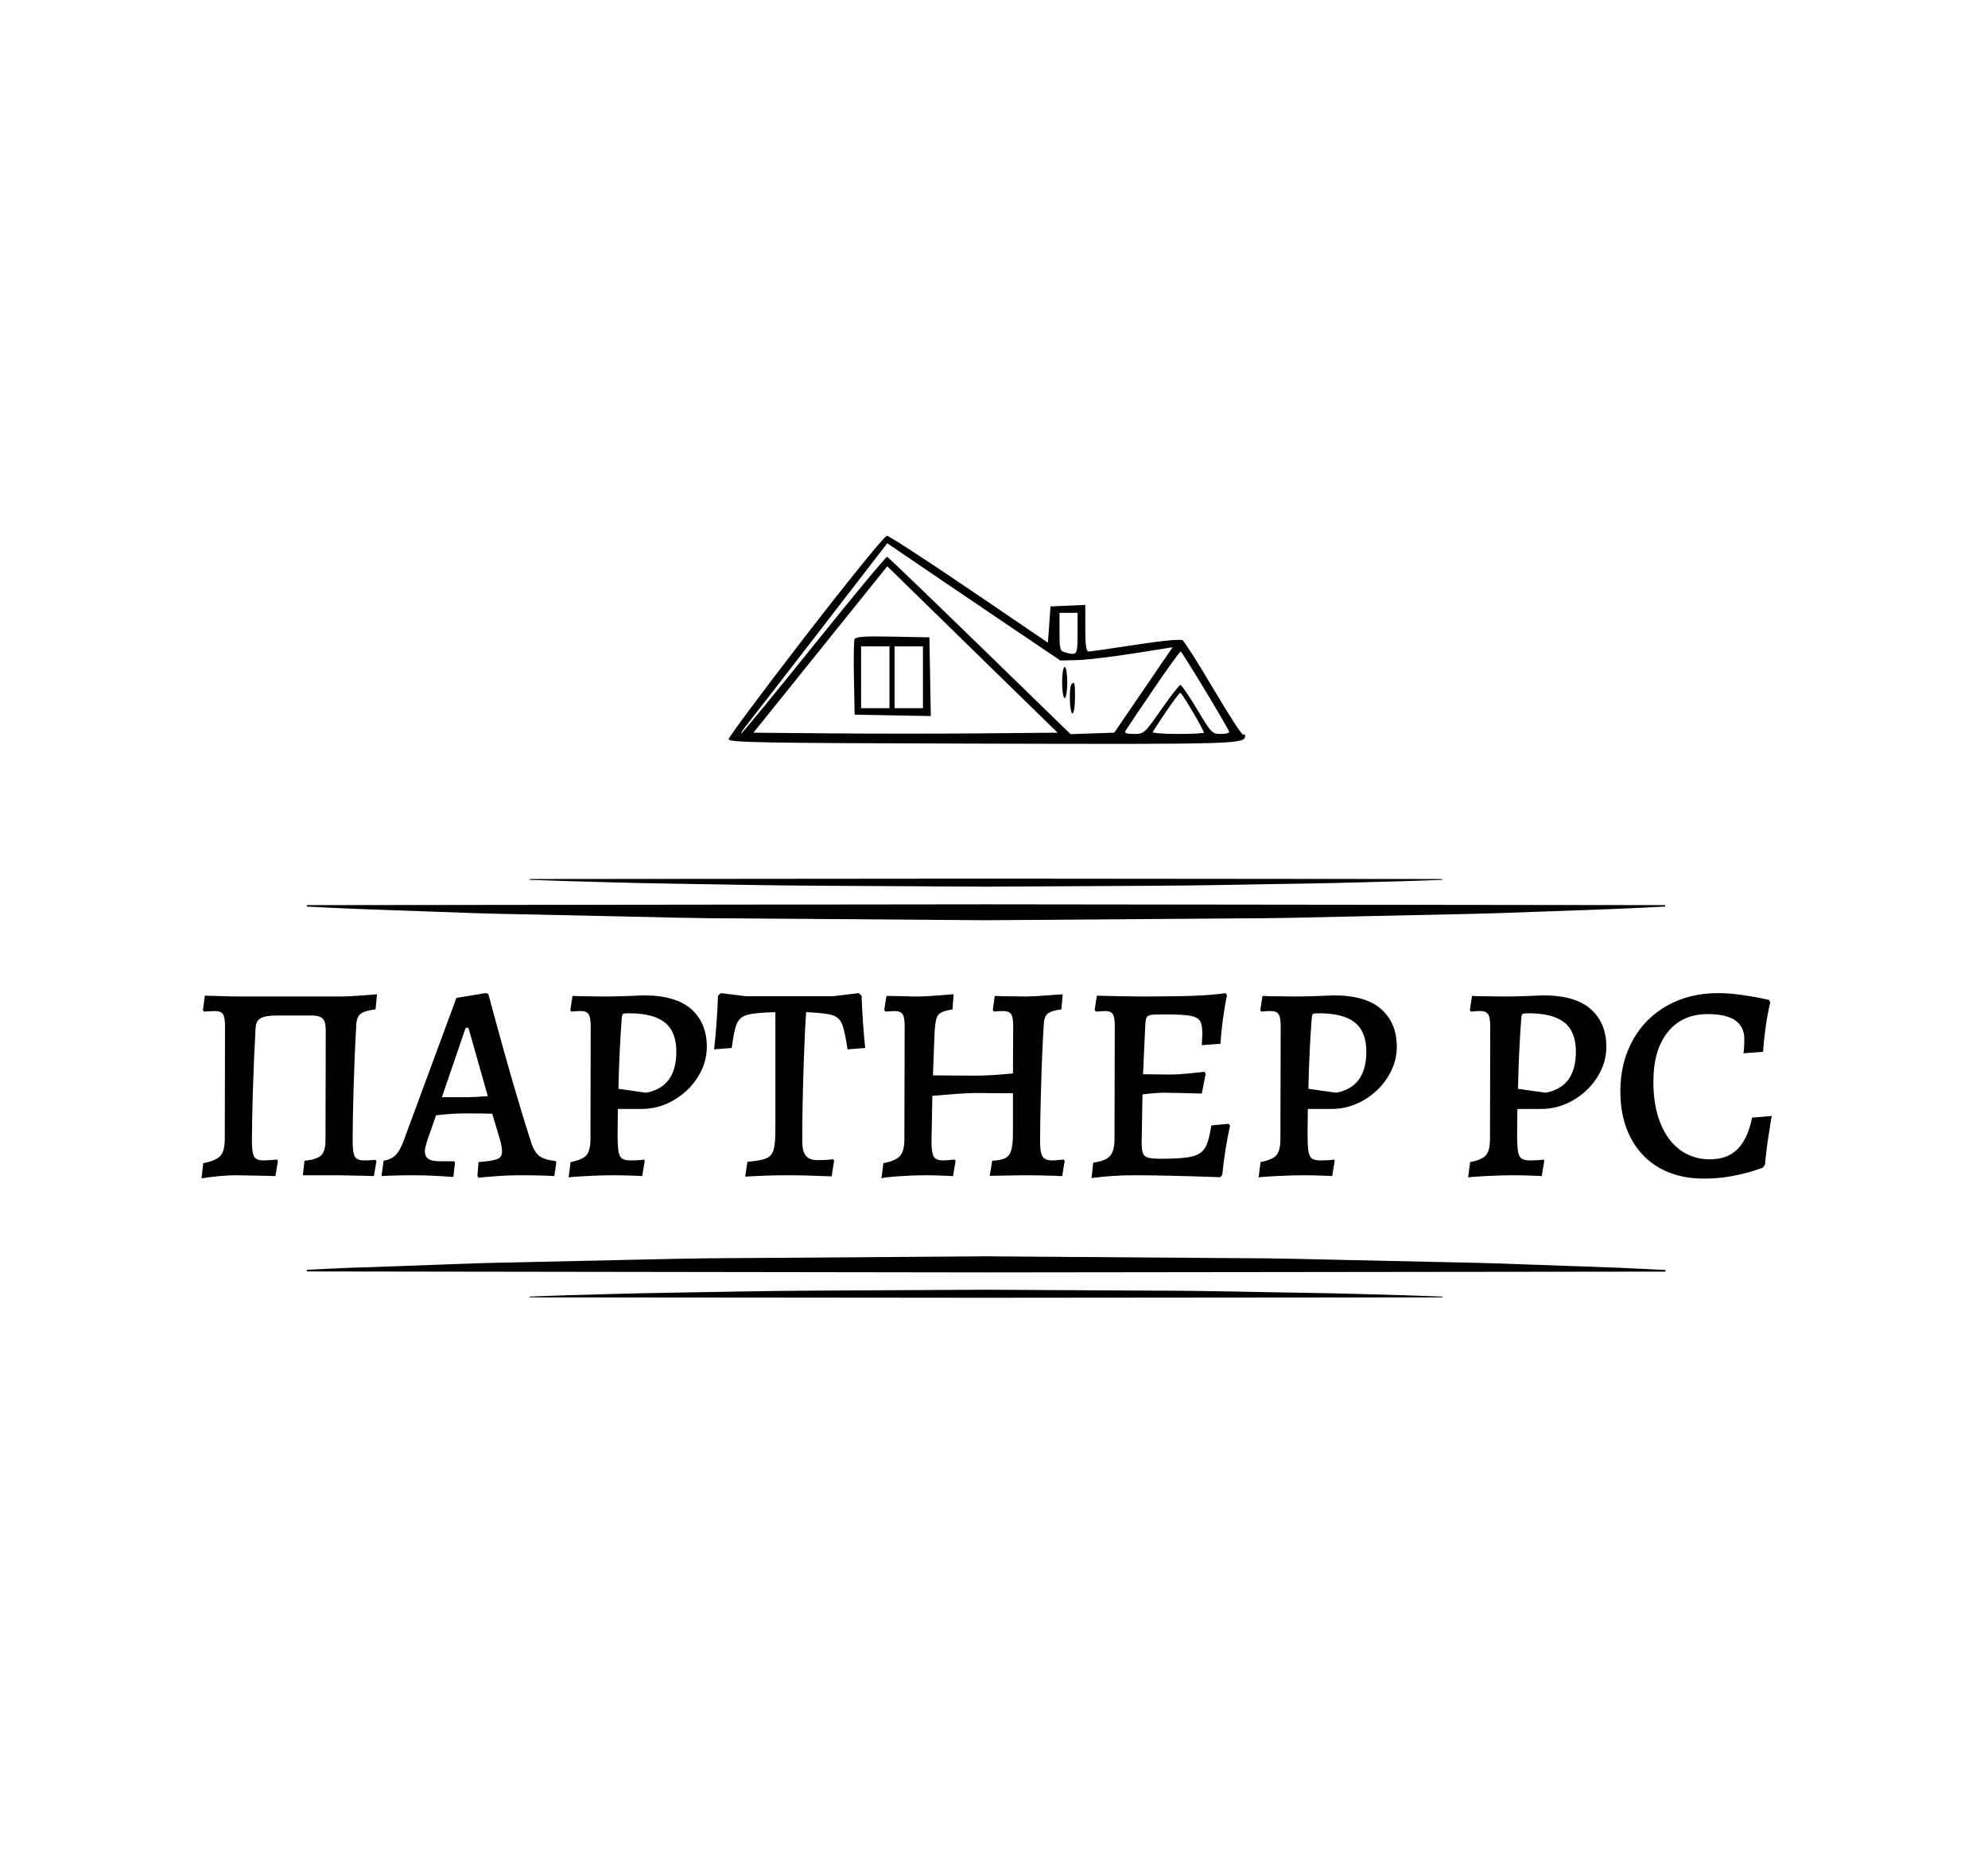 <?xml version="1.0" encoding="UTF-8"?> <svg xmlns="http://www.w3.org/2000/svg" xmlns:xlink="http://www.w3.org/1999/xlink" xmlns:svgjs="http://svgjs.com/svgjs" version="1.1" width="540" height="508"><svg id="SvgjsSvg1002" width="2" height="0" style="overflow: hidden; top: -100%; left: -100%; position: absolute; opacity: 0"><polyline id="SvgjsPolyline1003" points="0,0"></polyline><path id="SvgjsPath1004" d="M0 0 "></path></svg><defs id="SvgjsDefs18931"></defs><defs id="SvgjsDefs18932"><style> .lo-name path, .lo-name { fill: #000000; } .lo-tagline path, .lo-tagline { fill: #343a40; } .lo-icon path, .lo-icon { fill: #000000; } .lo-shape path, .lo-shape { fill: #000000; } </style></defs><g id="SvgjsG18933" fill="#000000" class="lo-shape"><title>forma_1</title><g id="Слой_2" data-name="Слой 2"><g id="Слой_1-2" data-name="Слой 1"><path transform="translate(83.35, 238.7) scale(1.2,1.2)" d="M307.47,6.32,304,6.5c-2.24.09-5.55.29-9.75.43l-15.17.55c-5.85.22-12.46.46-19.67.59l-23.26.51c-8.26.19-17,.42-26,.43l-56.46.41L97.29,9c-9,0-17.72-.26-26-.44L48,8.06c-7.2-.12-13.8-.37-19.66-.59L13.21,6.93C9,6.79,5.71,6.58,3.45,6.5L0,6.32V6l153.73-.18L307.47,6Z"></path><path transform="translate(83.35, 238.7) scale(1.2,1.2)" d="M257,.27l-8.88.31c-5.65.12-13.71.43-23.4.56s-21,.43-33.09.48l-37.94.2L115.8,1.61c-12.11-.06-23.4-.34-33.09-.47S65,.7,59.3.57L50.42.27V.09L153.73,0,257,.09Z"></path><path transform="translate(83.35, 238.7) scale(1.2,1.2)" d="M0,88.57l3.46-.18C5.7,88.3,9,88.09,13.21,88l15.17-.55c5.85-.22,12.46-.47,19.67-.59l23.26-.52c8.26-.18,17-.41,26-.43l56.45-.4,56.45.41c9,0,17.72.26,26,.44l23.28.51c7.2.12,13.8.37,19.66.59l15.17.54c4.2.13,7.5.35,9.76.43l3.45.18v.36l-153.74.18L0,88.93Z"></path><path transform="translate(83.35, 238.7) scale(1.2,1.2)" d="M50.43,94.62l8.88-.31c5.64-.12,13.71-.43,23.4-.57s21-.42,33.09-.47l37.93-.2,37.94.21c12.11,0,23.4.34,33.09.47s17.76.44,23.41.57l8.88.3v.18l-103.32.09L50.43,94.8Z"></path></g></g></g><g id="SvgjsG18934" fill="#000000" class="lo-icon"><path transform="translate(197.5, 103.5) scale(0.7,0.7)" d="M 30.598 98.763 C 14.152 120.068, 0.652 138.175, 0.598 139 C 0.512 140.322, 12.217 140.530, 99.392 140.755 C 198.575 141.011, 201 140.938, 201 137.711 C 201 137.137, 200.695 136.972, 200.323 137.344 C 199.950 137.717, 194.796 129.804, 188.870 119.761 C 182.944 109.717, 177.492 101.111, 176.754 100.635 C 175.953 100.119, 168.592 100.826, 158.457 102.393 C 149.131 103.835, 140.938 105.011, 140.250 105.007 C 139.343 105.002, 139 102.520, 139 95.954 L 139 86.909 132.250 87.204 L 125.500 87.500 125 94.533 L 124.500 101.566 94 80.848 C 77.225 69.453, 62.825 60.106, 62 60.078 C 61.175 60.050, 47.044 77.458, 30.598 98.763 M 36.883 95.739 C 22.985 113.758, 10.014 130.500, 8.057 132.944 C 6.101 135.388, 4.993 137.092, 5.595 136.730 C 6.197 136.369, 19.004 120.751, 34.055 102.023 C 49.105 83.296, 61.732 68.092, 62.115 68.237 C 62.498 68.381, 78.668 83.929, 98.048 102.787 L 133.285 137.074 141.758 136.787 L 150.232 136.500 161.552 119.925 L 172.873 103.351 157.687 105.750 C 149.334 107.070, 139.540 108.229, 135.922 108.325 L 129.345 108.500 110.922 96.075 C 100.790 89.241, 85.672 78.999, 77.326 73.314 L 62.151 62.978 36.883 95.739 M 36.185 104.210 L 10.221 136.500 39.611 136.765 C 55.775 136.911, 82.331 136.911, 98.625 136.765 L 128.250 136.500 95.200 104.210 L 62.150 71.919 36.185 104.210 M 129 97.383 C 129 104.195, 129.174 104.813, 131.250 105.370 C 135.858 106.605, 136 106.385, 136 98 L 136 90 132.500 90 L 129 90 129 97.383 M 49.450 100.271 C 49.170 101, 49.067 107.875, 49.220 115.548 L 49.500 129.500 64.276 129.777 L 79.052 130.054 78.776 114.777 L 78.500 99.500 64.229 99.222 C 53.102 99.006, 49.846 99.237, 49.450 100.271 M 52 115 L 52 127 57.500 127 L 63 127 63 115 L 63 103 57.500 103 L 52 103 52 115 M 65 115 L 65 127 70.500 127 L 76 127 76 115 L 76 103 70.500 103 L 65 103 65 115 M 165.377 119.750 C 159.861 127.862, 155.018 135.063, 154.615 135.750 C 154.079 136.664, 154.955 137, 157.866 137 C 161.768 137, 161.989 136.802, 168.474 127.500 C 172.117 122.275, 175.470 118, 175.926 118 C 176.381 118, 179.305 122.275, 182.423 127.500 C 187.878 136.641, 188.226 137, 191.629 137 C 193.575 137, 195.017 136.615, 194.833 136.145 C 193.899 133.750, 176.520 105, 176.006 105 C 175.676 105, 170.894 111.638, 165.377 119.750 M 130 117 C 130 120.333, 130.444 123, 131 123 C 131.556 123, 132 120.333, 132 117 C 132 113.667, 131.556 111, 131 111 C 130.444 111, 130 113.667, 130 117 M 133.667 117.667 C 132.597 118.736, 132.899 129, 134 129 C 134.556 129, 135 126.333, 135 123 C 135 116.946, 134.877 116.456, 133.667 117.667 M 170.397 128.250 C 167.704 132.238, 165.350 135.838, 165.167 136.250 C 164.983 136.662, 169.371 137, 174.917 137 C 180.463 137, 185 136.760, 185 136.468 C 185 135.457, 176.498 121.021, 175.897 121.011 C 175.565 121.005, 173.090 124.263, 170.397 128.250" stroke="none" fill-rule="evenodd"></path></g><path id="SvgjsPath18935" d="M3.65 0.84L4.10-3.27Q7.60-3.95 8.78-5.28Q9.96-6.61 9.96-9.80L9.96-9.80L10.03-40.51Q10.03-42.94 9.46-43.78Q8.89-44.61 7.22-44.61L7.22-44.61L4.26-44.46L4.03-44.92L4.56-48.79L6.99-48.72Q12.01-48.56 14.29-48.56L14.29-48.56L41.65-48.56Q43.55-48.56 48.64-48.94L48.64-48.94L51.30-49.17L50.92-45.07Q47.88-44.69 46.82-43.81Q45.75-42.94 45.68-40.81L45.68-40.81Q45.22-32.98 44.95-23.75Q44.69-14.52 44.69-9.20L44.69-9.20Q44.69-6.08 45.30-5.05Q45.90-4.03 47.80-4.03L47.80-4.03Q49.55-4.03 50.92-4.18L50.92-4.18L51.15-3.80L50.46 0.23L48.26 0.15L40.58 0L31.16 0L31.62-3.95Q34.96-4.26 36.14-5.40Q37.32-6.54 37.32-9.58L37.32-9.58L37.39-39.52Q37.39-41.80 36.52-42.60Q35.64-43.40 33.67-43.40L33.67-43.40L24.17-43.40Q21.05-43.40 19.72-42.67Q18.39-41.95 18.32-39.82L18.32-39.82Q17.86-31.46 17.59-22.80Q17.33-14.14 17.33-9.20L17.33-9.20Q17.33-6.08 17.94-5.05Q18.54-4.03 20.44-4.03L20.44-4.03Q21.66-4.03 24.17-4.26L24.17-4.26L24.40-3.88L23.71 0.23L21.13 0.15L13.22 0Q9.04 0 3.65 0.84L3.65 0.84ZM78.89 0.68L78.58 0.15L78.89-3.57Q82.76-3.88 84.02-4.41Q85.27-4.94 85.27-6.38L85.27-6.38Q85.27-7.75 84.74-9.58L84.74-9.58L82.61-16.72Q80.71-16.80 75.16-16.80L75.16-16.80Q71.44-16.80 67.34-16.26L67.34-16.26L64.90-9.27Q64.30-7.30 64.30-6.61L64.30-6.61Q64.30-5.09 65.25-4.45Q66.20-3.80 68.40-3.80L68.40-3.80L72.28-3.80L72.50-3.42L72.05 0.46Q71.06 0.38 67.72 0.19Q64.37 0 61.26 0L61.26 0Q58.29 0 55.82 0.08Q53.35 0.15 52.52 0.23L52.52 0.23L53.12-3.95Q55.10-4.26 56.32-5.43Q57.53-6.61 58.60-9.50L58.60-9.50L72.88-48.18L80.79-49.48L81.55-49.25Q82.08-47.35 83.90-40.58Q85.73-33.82 88.31-24.89Q90.90-15.96 93.10-9.20L93.10-9.20Q93.94-6.38 95.34-5.28Q96.75-4.18 99.79-3.88L99.79-3.88L100.02-3.50L99.48 0.23Q98.57 0.15 96.03 0.08Q93.48 0 90.90 0L90.90 0Q87.02 0 83.45 0.27Q79.88 0.53 78.89 0.68L78.89 0.68ZM68.93-21.20L75.01-21.20Q78.05-21.20 81.40-21.51L81.40-21.51L76.15-40.05L75.39-40.05L68.93-21.20ZM103.36 0.61L103.89-3.57Q107.08-4.18 108.19-5.43Q109.29-6.69 109.29-9.88L109.29-9.88L109.36-40.51Q109.36-42.86 108.79-43.74Q108.22-44.61 106.70-44.61L106.70-44.61Q105.87-44.61 105.11-44.54Q104.35-44.46 104.12-44.46L104.12-44.46L103.82-44.84L104.42-48.72L106.40-48.64L113.32-48.56Q115.90-48.56 119.17-48.68Q122.44-48.79 123.73-48.87L123.73-48.87Q132.47-48.87 136.69-45.11Q140.90-41.34 140.90-34.88L140.90-34.88Q140.90-30.55 138.43-26.64Q135.96-22.72 131.86-20.37Q127.76-18.01 123.20-18.01L123.20-18.01L116.74-18.01L116.66-11.32Q116.66-8.06 116.89-6.57Q117.12-5.09 117.84-4.56Q118.56-4.03 120.08-4.03L120.08-4.03Q121.30-4.03 122.40-4.10Q123.50-4.18 123.88-4.26L123.88-4.26L124.03-3.88L123.35 0.23Q122.44 0.15 120.04 0.08Q117.65 0 115.29 0L115.29 0Q112.48 0 108.00 0.23Q103.51 0.46 103.36 0.61L103.36 0.61ZM124.41-22.42Q132.62-23.94 132.62-33.59L132.62-33.59Q132.62-38.99 129.50-41.50Q126.39-44.00 119.70-44.00L119.70-44.00Q118.41-44.00 118.14-43.81Q117.88-43.62 117.80-42.79L117.80-42.79Q117.12-33.97 116.89-23.48L116.89-23.48L124.41-22.42ZM151.32 0.38L151.92-3.65Q155.57-3.95 157.05-4.60Q158.54-5.24 159.03-6.88Q159.52-8.51 159.52-12.39L159.52-12.39L159.52-44.31Q153.98-44.16 151.92-43.59Q149.87-43.02 149.07-41.23Q148.28-39.44 147.67-34.58L147.67-34.58L142.88-34.20Q143.64-40.96 143.94-48.79L143.94-48.79L144.70-49.48L151.54-48.64L175.18-48.64L182.17-49.48L182.93-48.79Q183.24-40.81 183.92-34.58L183.92-34.58L179.13-34.20Q178.37-39.29 177.61-41.12Q176.85-42.94 174.95-43.51Q173.05-44.08 167.88-44.31L167.88-44.31Q167.50-39.37 167.16-28.65Q166.82-17.94 166.82-9.27L166.82-9.27Q166.82-6.46 167.81-5.28Q168.80-4.10 171.08-4.10L171.08-4.10Q173.13-4.10 175.18-4.33L175.18-4.33L175.48-3.95L174.80 0.30Q167.50 0 162.72 0L162.72 0Q157.40 0 151.32 0.38L151.32 0.38ZM188.33 0.84L188.86-3.27Q192.28-3.95 193.42-5.28Q194.56-6.61 194.56-9.80L194.56-9.80L194.64-40.51Q194.64-42.94 194.07-43.78Q193.50-44.61 191.82-44.61L191.82-44.61L189.39-44.46L189.09-44.92L189.70-48.72L194.33-48.64Q195.85-48.56 198.36-48.56L198.36-48.56Q200.64-48.56 207.94-49.17L207.94-49.17L207.63-45.07Q205.43-44.69 204.52-44.19Q203.60-43.70 203.26-42.56Q202.92-41.42 202.77-38.84L202.77-38.84L202.31-27.13L213.79-27.06Q218.04-27.06 224.05-27.66L224.05-27.66L224.12-40.51Q224.12-42.94 223.55-43.78Q222.98-44.61 221.31-44.61L221.31-44.61Q220.25-44.61 218.88-44.46L218.88-44.46L218.58-44.92L219.11-48.72L221.24-48.64L227.54-48.56Q229.82-48.56 237.58-49.17L237.58-49.17L237.20-45.07Q234.38-44.69 233.43-43.85Q232.48-43.02 232.41-40.81L232.41-40.81Q231.95-33.29 231.69-24.02Q231.42-14.74 231.42-9.12L231.42-9.12Q231.42-6.16 232.10-5.09Q232.79-4.03 234.69-4.03L234.69-4.03Q235.52-4.03 237.80-4.26L237.80-4.26L238.11-3.88L237.42 0.23Q236.44 0.23 235.83 0.15L235.83 0.15Q230.36 0 227.32 0L227.32 0L217.74 0.15L218.42-3.95Q220.78-4.03 221.96-4.64Q223.14-5.24 223.59-6.80Q224.05-8.36 224.05-11.55L224.05-11.55L224.05-22.27L213.94-22.34Q212.19-22.34 209-22.12Q205.81-21.89 202.16-21.58L202.16-21.58L201.93-9.20Q201.93-6.08 202.54-5.05Q203.15-4.03 205.05-4.03L205.05-4.03Q205.73-4.03 208.24-4.26L208.24-4.26L208.47-3.88L207.78 0.23Q206.57 0.15 204.36 0.08Q202.16 0 200.11 0L200.11 0Q196.99 0 193.12 0.27Q189.24 0.53 188.33 0.84L188.33 0.84ZM282.64-13.98L283.02-13.45Q281.66-7.45 280.90-0.08L280.90-0.08L280.36 0.53Q265.09 0 257.11 0L257.11 0Q251.10 0 245.40 0.76L245.40 0.76L245.86-3.42Q249.20-3.88 250.42-5.24Q251.64-6.61 251.64-9.88L251.64-9.88L251.71-40.51Q251.71-42.94 251.18-43.78Q250.65-44.61 249.05-44.61L249.05-44.61L246.54-44.46L246.24-44.92L246.85-48.79Q255.74-48.56 258.86-48.56L258.86-48.56Q267.67-48.56 272.95-48.75Q278.24-48.94 281.81-49.48L281.81-49.48L282.19-48.87Q281.58-46.06 281.09-42.41Q280.59-38.76 280.44-35.72L280.44-35.72L275.35-35.34L275.50-38.53Q275.50-40.96 274.82-41.99Q274.13-43.02 272.04-43.36Q269.95-43.70 264.78-43.70L264.78-43.70Q262.43-43.70 261.52-43.55Q260.60-43.40 260.34-42.83Q260.07-42.26 260.00-40.89L260.00-40.89L259.39-27.44L266.91-27.36Q268.58-27.36 271.13-27.59Q273.68-27.82 276.03-28.12L276.03-28.12L276.41-27.59L275.35-22.19Q267.37-22.42 265.09-22.42L265.09-22.42Q262.88-22.42 259.24-21.96L259.24-21.96L259.01-9.04Q259.01-6.92 259.35-6.00Q259.69-5.09 260.76-4.79Q261.82-4.48 264.48-4.48L264.48-4.48Q270.18-4.48 272.69-5.09Q275.20-5.70 276.26-7.49Q277.32-9.27 277.93-13.53L277.93-13.53L282.64-13.98ZM290.78 0.61L291.31-3.57Q294.50-4.18 295.60-5.43Q296.70-6.69 296.70-9.88L296.70-9.88L296.78-40.51Q296.78-42.86 296.21-43.74Q295.64-44.61 294.12-44.61L294.12-44.61Q293.28-44.61 292.52-44.54Q291.76-44.46 291.54-44.46L291.54-44.46L291.23-44.84L291.84-48.72L293.82-48.64L300.73-48.56Q303.32-48.56 306.58-48.68Q309.85-48.79 311.14-48.87L311.14-48.87Q319.88-48.87 324.10-45.11Q328.32-41.34 328.32-34.88L328.32-34.88Q328.32-30.55 325.85-26.64Q323.38-22.72 319.28-20.37Q315.17-18.01 310.61-18.01L310.61-18.01L304.15-18.01L304.08-11.32Q304.08-8.06 304.30-6.57Q304.53-5.09 305.25-4.56Q305.98-4.03 307.50-4.03L307.50-4.03Q308.71-4.03 309.81-4.10Q310.92-4.18 311.30-4.26L311.30-4.26L311.45-3.88L310.76 0.23Q309.85 0.15 307.46 0.08Q305.06 0 302.71 0L302.71 0Q299.90 0 295.41 0.23Q290.93 0.46 290.78 0.61L290.78 0.61ZM311.83-22.42Q320.04-23.94 320.04-33.59L320.04-33.59Q320.04-38.99 316.92-41.50Q313.80-44.00 307.12-44.00L307.12-44.00Q305.82-44.00 305.56-43.81Q305.29-43.62 305.22-42.79L305.22-42.79Q304.53-33.97 304.30-23.48L304.30-23.48L311.83-22.42ZM347.70 0.61L348.23-3.57Q351.42-4.18 352.53-5.43Q353.63-6.69 353.63-9.88L353.63-9.88L353.70-40.51Q353.70-42.86 353.13-43.74Q352.56-44.61 351.04-44.61L351.04-44.61Q350.21-44.61 349.45-44.54Q348.69-44.46 348.46-44.46L348.46-44.46L348.16-44.84L348.76-48.72L350.74-48.64L357.66-48.56Q360.24-48.56 363.51-48.68Q366.78-48.79 368.07-48.87L368.07-48.87Q376.81-48.87 381.03-45.11Q385.24-41.34 385.24-34.88L385.24-34.88Q385.24-30.55 382.77-26.64Q380.30-22.72 376.20-20.37Q372.10-18.01 367.54-18.01L367.54-18.01L361.08-18.01L361.00-11.32Q361.00-8.06 361.23-6.57Q361.46-5.09 362.18-4.56Q362.90-4.03 364.42-4.03L364.42-4.03Q365.64-4.03 366.74-4.10Q367.84-4.18 368.22-4.26L368.22-4.26L368.37-3.88L367.69 0.23Q366.78 0.15 364.38 0.08Q361.99 0 359.63 0L359.63 0Q356.82 0 352.34 0.23Q347.85 0.46 347.70 0.61L347.70 0.61ZM368.75-22.42Q376.96-23.94 376.96-33.59L376.96-33.59Q376.96-38.99 373.84-41.50Q370.73-44.00 364.04-44.00L364.04-44.00Q362.75-44.00 362.48-43.81Q362.22-43.62 362.14-42.79L362.14-42.79Q361.46-33.97 361.23-23.48L361.23-23.48L368.75-22.42ZM411.69 0.91Q404.78 0.91 399.68-1.98Q394.59-4.86 391.82-10.22Q389.04-15.58 389.04-22.80L389.04-22.80Q389.04-30.55 392.39-36.63Q395.73-42.71 401.77-46.09Q407.82-49.48 415.57-49.48L415.57-49.48Q418.38-49.48 421.46-49.06Q424.54-48.64 426.66-48.22Q428.79-47.80 429.40-47.65L429.40-47.65L429.78-46.97Q429.63-46.51 429.25-44.65Q428.87-42.79 428.45-39.82Q428.03-36.86 427.80-33.52L427.80-33.52L422.48-33.14Q422.56-33.52 422.64-34.58Q422.71-35.64 422.71-37.01L422.71-37.01Q422.71-43.78 412.76-43.78L412.76-43.78Q405.84-43.78 401.93-38.91Q398.01-34.05 398.01-25.38L398.01-25.38Q398.01-18.92 399.91-14.17Q401.81-9.42 405.27-6.88Q408.73-4.33 413.36-4.33L413.36-4.33Q418.08-4.33 420.85-7.07Q423.62-9.80 424.84-15.66L424.84-15.66L430.16-16.11Q429.93-14.90 429.29-10.72Q428.64-6.54 428.34-2.89L428.34-2.89L427.80-2.13Q427.80-2.05 425.37-1.25Q422.94-0.46 419.37 0.23Q415.80 0.91 411.69 0.91L411.69 0.91Z" fill="#000000" transform="matrix(1,0,0,1,51.095,319.285)" class="lo-name"></path></svg> 